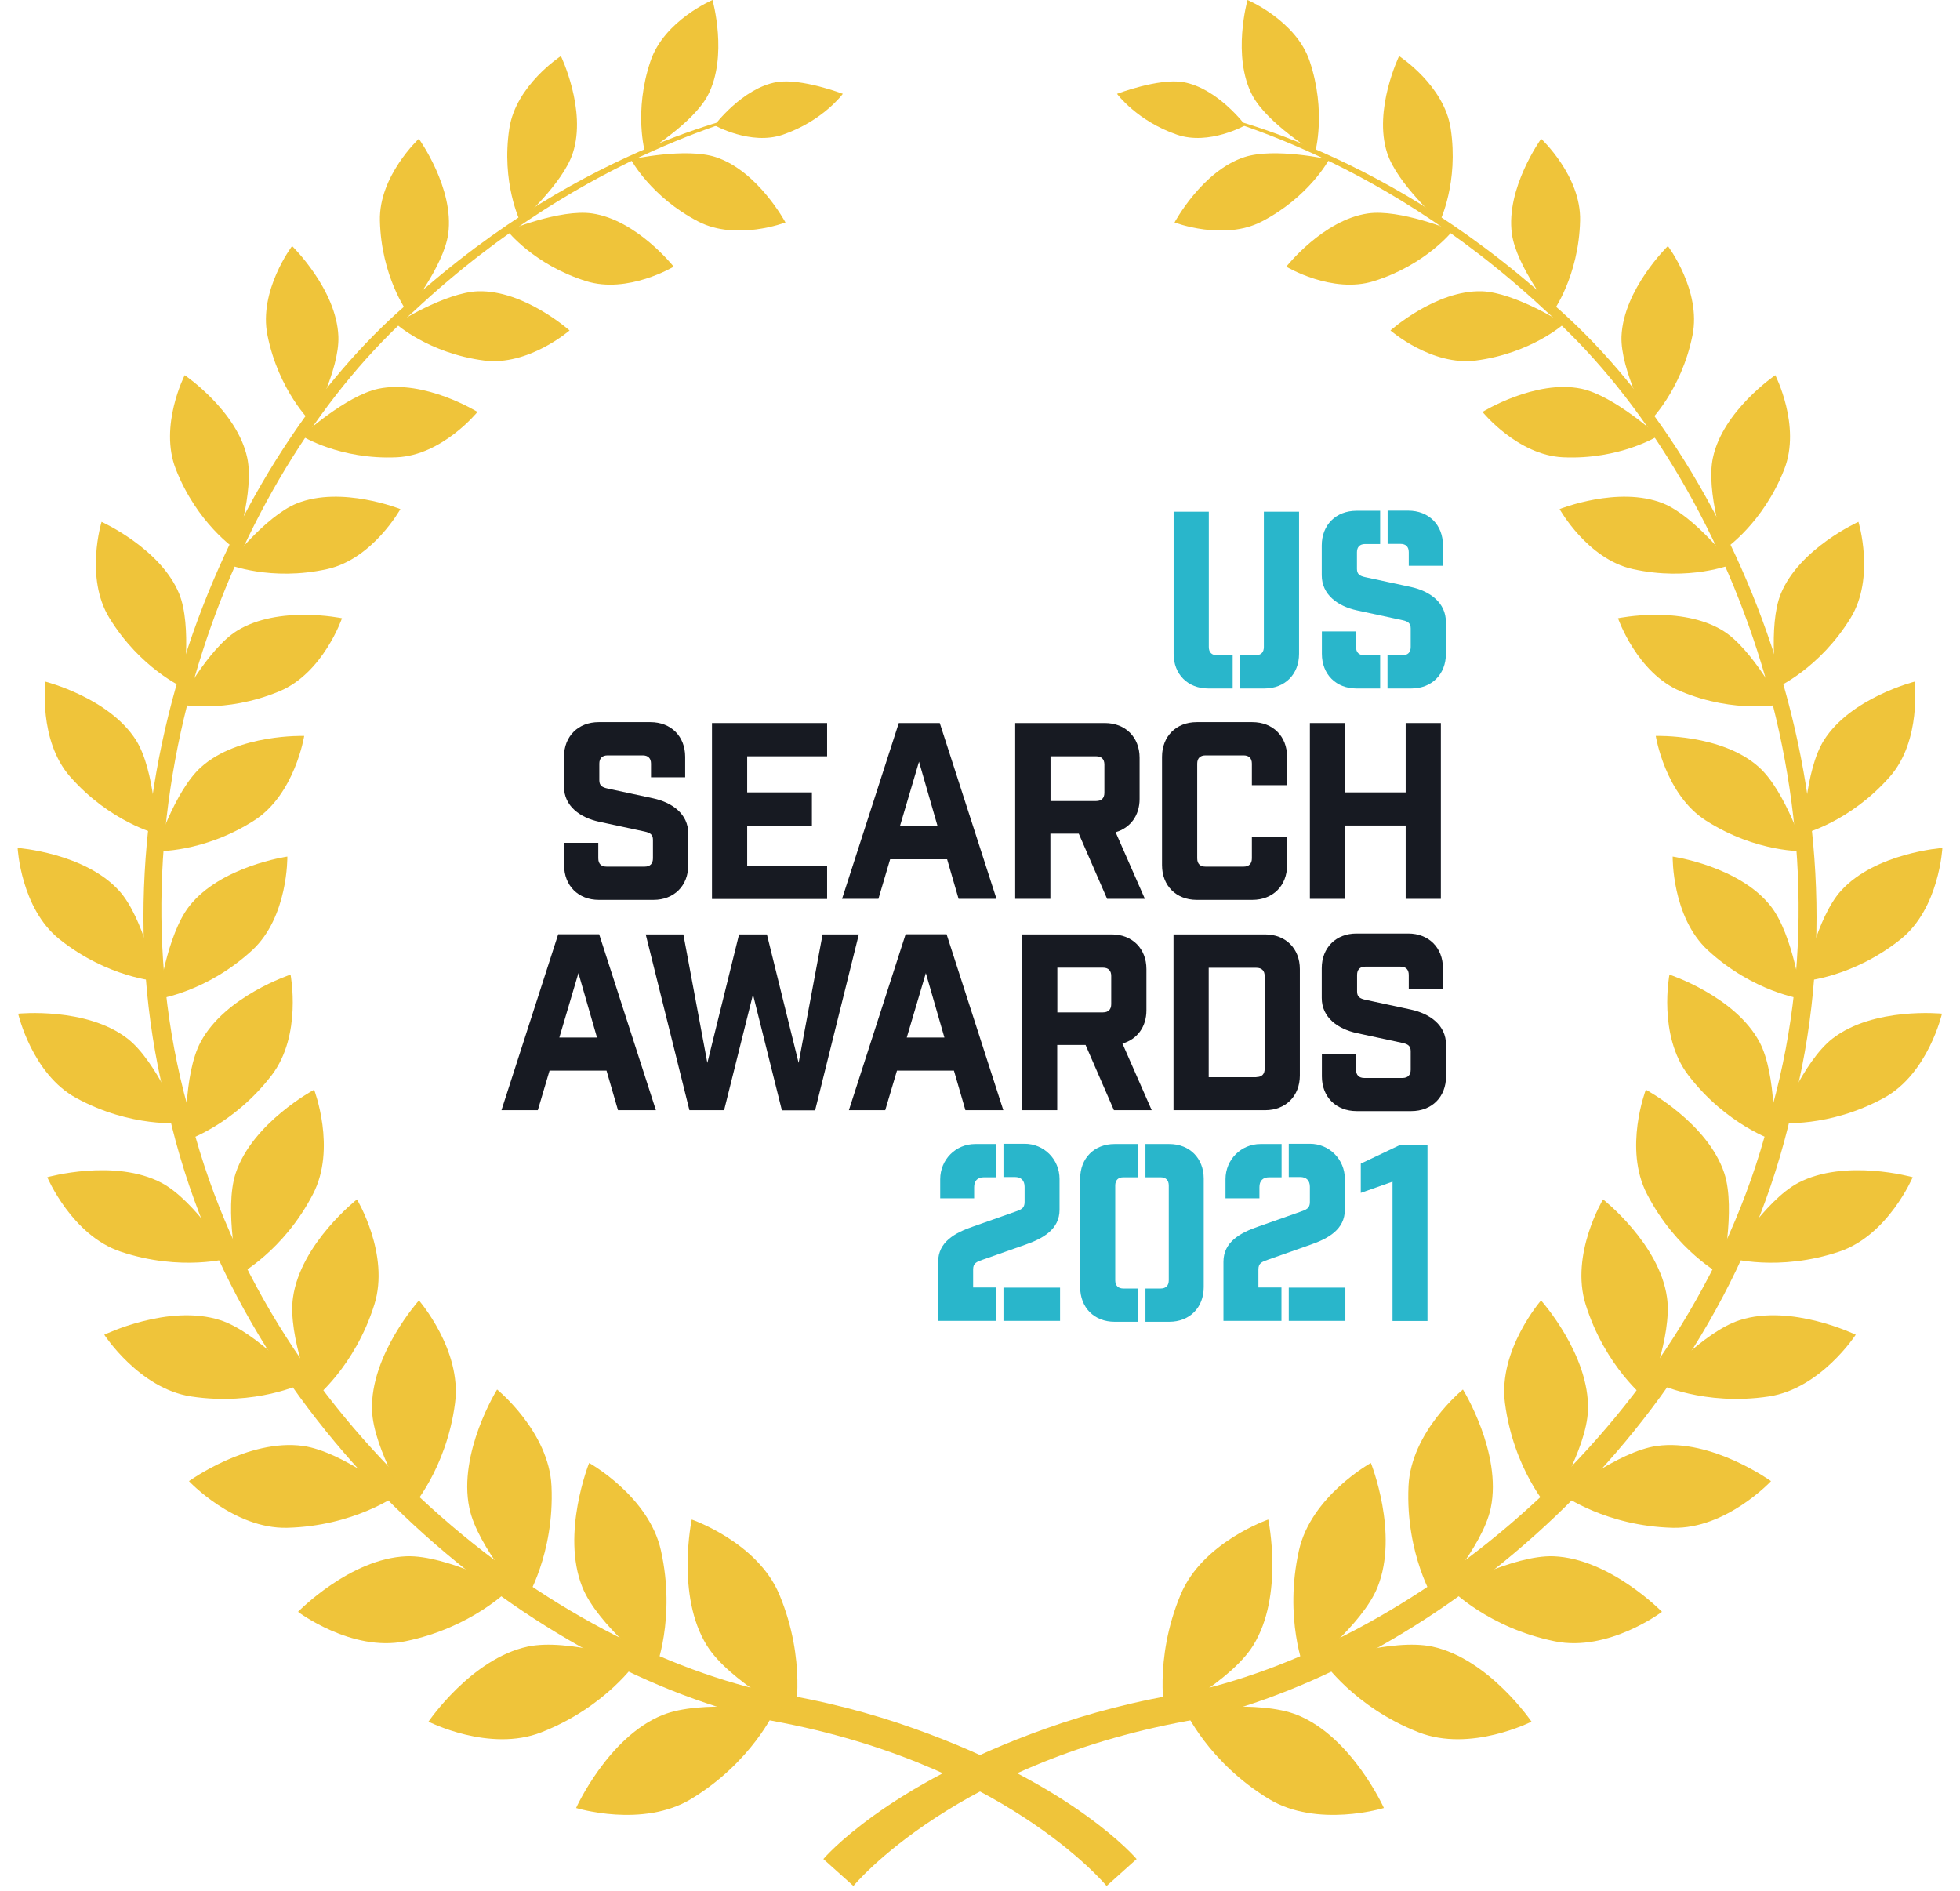 <svg width="171" height="165" viewBox="0 0 171 165" fill="none" xmlns="http://www.w3.org/2000/svg">
<path d="M96.545 164.54C96.545 164.54 87.513 153.543 66.424 149.967C45.898 145.177 21.064 125.151 14.698 97.028C7.32 69.176 19.737 40.052 35.618 26.435C51.387 12.144 66.166 9.928 65.873 9.737C66.233 10.165 51.578 12.717 36.203 27.065C20.704 40.761 8.906 69.502 16.385 96.612C22.886 123.993 47.192 143.164 67.054 147.617C71.812 148.348 76.052 149.484 79.764 150.811C93.778 155.781 99.165 162.19 99.165 162.19L96.545 164.54Z" fill="#EFC43A"/>
<path d="M74.455 164.54C74.455 164.54 83.486 153.543 104.575 149.967C125.101 145.177 149.924 125.151 156.301 97.028C163.679 69.176 151.262 40.052 135.381 26.435C119.612 12.144 104.833 9.928 105.137 9.737C104.777 10.165 119.432 12.717 134.796 27.065C150.295 40.761 162.093 69.502 154.614 96.612C148.113 123.993 123.796 143.164 103.945 147.617C99.187 148.348 94.947 149.484 91.236 150.811C77.221 155.781 71.834 162.19 71.834 162.19L74.455 164.54Z" fill="#EFC43A"/>
<path d="M60.351 132.572C60.351 132.572 66.098 134.551 67.999 139.128C70.383 144.851 69.349 149.653 69.349 149.653C69.349 149.653 63.59 146.662 61.667 143.558C58.956 139.195 60.351 132.572 60.351 132.572Z" fill="#EFC43A"/>
<path d="M50.262 157.738C50.262 157.738 56.077 159.525 60.317 156.939C65.614 153.712 67.605 149.226 67.605 149.226C67.605 149.226 61.183 148.258 57.797 149.63C53.04 151.564 50.262 157.738 50.262 157.738Z" fill="#EFC43A"/>
<path d="M51.399 127.636C51.399 127.636 56.606 130.526 57.663 135.271C58.991 141.208 57.18 145.661 57.18 145.661C57.18 145.661 52.13 141.793 50.803 138.464C48.936 133.786 51.399 127.636 51.399 127.636Z" fill="#EFC43A"/>
<path d="M37.385 150.204C37.385 150.204 42.694 152.913 47.226 151.137C52.883 148.922 55.572 144.93 55.572 144.93C55.572 144.93 49.543 142.906 46.034 143.659C41.108 144.716 37.385 150.204 37.385 150.204Z" fill="#EFC43A"/>
<path d="M43.369 121.227C43.369 121.227 47.901 124.904 48.115 129.66C48.385 135.608 45.877 139.6 45.877 139.6C45.877 139.6 41.659 135.012 40.95 131.571C39.938 126.748 43.369 121.227 43.369 121.227Z" fill="#EFC43A"/>
<path d="M26.002 140.624C26.002 140.624 30.658 144.143 35.337 143.199C41.175 142.018 44.447 138.633 44.447 138.633C44.447 138.633 38.97 135.653 35.461 135.777C30.535 135.968 26.002 140.624 26.002 140.624Z" fill="#EFC43A"/>
<path d="M36.551 113.457C36.551 113.457 40.308 117.775 39.701 122.408C38.947 128.199 35.854 131.617 35.854 131.617C35.854 131.617 32.57 126.467 32.457 123.026C32.3 118.202 36.551 113.457 36.551 113.457Z" fill="#EFC43A"/>
<path d="M16.486 129.222C16.486 129.222 20.389 133.405 25.057 133.292C30.894 133.146 34.628 130.436 34.628 130.436C34.628 130.436 29.848 126.625 26.44 126.152C21.649 125.489 16.486 129.222 16.486 129.222Z" fill="#EFC43A"/>
<path d="M31.142 104.642C31.142 104.642 34.032 109.443 32.66 113.817C30.951 119.271 27.374 122.059 27.374 122.059C27.374 122.059 25.079 116.538 25.563 113.199C26.227 108.498 31.142 104.642 31.142 104.642Z" fill="#EFC43A"/>
<path d="M9.098 116.448C9.098 116.448 12.146 121.149 16.678 121.834C22.336 122.689 26.396 120.699 26.396 120.699C26.396 120.699 22.437 116.212 19.22 115.178C14.71 113.727 9.098 116.448 9.098 116.448Z" fill="#EFC43A"/>
<path d="M27.406 95.072C27.406 95.072 29.375 100.2 27.305 104.18C24.73 109.162 20.804 111.231 20.804 111.231C20.804 111.231 19.533 105.507 20.557 102.37C22.008 97.962 27.406 95.072 27.406 95.072Z" fill="#EFC43A"/>
<path d="M4.125 102.707C4.125 102.707 6.262 107.767 10.513 109.195C15.822 110.983 20.085 109.757 20.085 109.757C20.085 109.757 17.026 104.754 14.101 103.202C10.007 101.043 4.125 102.707 4.125 102.707Z" fill="#EFC43A"/>
<path d="M25.349 85.031C25.349 85.031 26.372 90.316 23.707 93.802C20.366 98.165 16.227 99.503 16.227 99.503C16.227 99.503 15.969 93.757 17.509 90.901C19.646 86.898 25.349 85.031 25.349 85.031Z" fill="#EFC43A"/>
<path d="M1.584 88.439C1.584 88.439 2.787 93.69 6.645 95.793C11.47 98.424 15.789 97.963 15.789 97.963C15.789 97.963 13.686 92.61 11.133 90.62C7.545 87.832 1.584 88.439 1.584 88.439Z" fill="#EFC43A"/>
<path d="M25.069 74.731C25.069 74.731 25.159 80.005 21.987 82.917C18.017 86.561 13.81 87.145 13.81 87.145C13.81 87.145 14.542 81.568 16.51 79.061C19.243 75.564 25.069 74.731 25.069 74.731Z" fill="#EFC43A"/>
<path d="M1.539 73.978C1.539 73.978 1.809 79.251 5.183 81.939C9.39 85.301 13.641 85.593 13.641 85.593C13.641 85.593 12.528 80.072 10.402 77.722C7.399 74.405 1.539 73.978 1.539 73.978Z" fill="#EFC43A"/>
<path d="M26.54 64.206C26.54 64.206 25.73 69.311 22.176 71.582C17.733 74.427 13.56 74.269 13.56 74.269C13.56 74.269 15.214 69.007 17.542 66.927C20.781 64.014 26.54 64.206 26.54 64.206Z" fill="#EFC43A"/>
<path d="M3.968 59.472C3.968 59.472 3.326 64.599 6.127 67.77C9.614 71.728 13.663 72.74 13.663 72.74C13.663 72.74 13.528 67.219 11.874 64.588C9.546 60.889 3.968 59.472 3.968 59.472Z" fill="#EFC43A"/>
<path d="M29.837 53.94C29.837 53.94 28.195 58.73 24.37 60.315C19.59 62.306 15.598 61.44 15.598 61.44C15.598 61.44 18.095 56.638 20.681 55.031C24.314 52.782 29.837 53.94 29.837 53.94Z" fill="#EFC43A"/>
<path d="M8.861 45.529C8.861 45.529 7.376 50.376 9.536 53.906C12.235 58.314 15.969 59.978 15.969 59.978C15.969 59.978 16.779 54.626 15.632 51.804C14.012 47.846 8.861 45.529 8.861 45.529Z" fill="#EFC43A"/>
<path d="M34.933 44.416C34.933 44.416 32.526 48.756 28.567 49.645C23.618 50.746 19.906 49.24 19.906 49.24C19.906 49.24 23.134 45.034 25.901 43.921C29.793 42.358 34.933 44.416 34.933 44.416Z" fill="#EFC43A"/>
<path d="M16.115 32.732C16.115 32.732 13.854 37.151 15.339 40.93C17.184 45.652 20.513 47.89 20.513 47.89C20.513 47.89 22.2 42.864 21.57 39.94C20.693 35.836 16.115 32.732 16.115 32.732Z" fill="#EFC43A"/>
<path d="M41.656 35.938C41.656 35.938 38.597 39.716 34.615 39.896C29.655 40.121 26.326 38.029 26.326 38.029C26.326 38.029 30.162 34.521 33.018 33.914C37.045 33.082 41.656 35.938 41.656 35.938Z" fill="#EFC43A"/>
<path d="M25.483 21.466C25.483 21.466 22.548 25.345 23.335 29.247C24.314 34.116 27.148 36.837 27.148 36.837C27.148 36.837 29.634 32.272 29.521 29.348C29.364 25.244 25.483 21.466 25.483 21.466Z" fill="#EFC43A"/>
<path d="M49.689 28.831C49.689 28.831 46.09 31.957 42.221 31.451C37.396 30.821 34.539 28.246 34.539 28.246C34.539 28.246 38.836 25.514 41.704 25.412C45.719 25.289 49.689 28.831 49.689 28.831Z" fill="#EFC43A"/>
<path d="M36.541 12.11C36.541 12.11 33.044 15.36 33.145 19.251C33.257 24.119 35.529 27.223 35.529 27.223C35.529 27.223 38.712 23.242 39.106 20.398C39.646 16.417 36.541 12.11 36.541 12.11Z" fill="#EFC43A"/>
<path d="M58.776 23.265C58.776 23.265 54.772 25.671 51.128 24.524C46.573 23.096 44.256 20.128 44.256 20.128C44.256 20.128 48.867 18.216 51.657 18.621C55.548 19.183 58.776 23.265 58.776 23.265Z" fill="#EFC43A"/>
<path d="M48.935 4.892C48.935 4.892 45.01 7.433 44.436 11.211C43.717 15.922 45.381 19.318 45.381 19.318C45.381 19.318 49.127 16.012 49.981 13.336C51.196 9.581 48.935 4.892 48.935 4.892Z" fill="#EFC43A"/>
<path d="M68.528 19.408C68.528 19.408 64.254 21.049 60.925 19.329C56.775 17.181 55.043 13.909 55.043 13.909C55.043 13.909 59.812 12.852 62.444 13.707C66.121 14.91 68.528 19.408 68.528 19.408Z" fill="#EFC43A"/>
<path d="M62.163 0C62.163 0 57.946 1.788 56.754 5.33C55.258 9.76 56.281 13.313 56.281 13.313C56.281 13.313 60.465 10.761 61.747 8.332C63.547 4.914 62.163 0 62.163 0Z" fill="#EFC43A"/>
<path d="M62.342 10.93C62.342 10.93 65.502 12.718 68.303 11.751C71.801 10.548 73.533 8.187 73.533 8.187C73.533 8.187 69.922 6.803 67.763 7.163C64.76 7.692 62.342 10.93 62.342 10.93Z" fill="#EFC43A"/>
<path d="M110.649 132.572C110.649 132.572 104.902 134.551 103.001 139.128C100.616 144.851 101.651 149.653 101.651 149.653C101.651 149.653 107.41 146.662 109.333 143.558C112.044 139.195 110.649 132.572 110.649 132.572Z" fill="#EFC43A"/>
<path d="M120.738 157.738C120.738 157.738 114.923 159.525 110.683 156.939C105.397 153.712 103.395 149.226 103.395 149.226C103.395 149.226 109.817 148.258 113.202 149.63C117.96 151.564 120.738 157.738 120.738 157.738Z" fill="#EFC43A"/>
<path d="M119.602 127.636C119.602 127.636 114.383 130.526 113.326 135.271C111.999 141.208 113.81 145.661 113.81 145.661C113.81 145.661 118.86 141.793 120.187 138.464C122.065 133.786 119.602 127.636 119.602 127.636Z" fill="#EFC43A"/>
<path d="M133.616 150.204C133.616 150.204 128.308 152.913 123.775 151.137C118.118 148.922 115.43 144.93 115.43 144.93C115.43 144.93 121.458 142.906 124.967 143.659C129.882 144.716 133.616 150.204 133.616 150.204Z" fill="#EFC43A"/>
<path d="M127.632 121.227C127.632 121.227 123.099 124.904 122.886 129.66C122.616 135.608 125.124 139.6 125.124 139.6C125.124 139.6 129.341 135.012 130.061 131.571C131.062 126.748 127.632 121.227 127.632 121.227Z" fill="#EFC43A"/>
<path d="M144.998 140.624C144.998 140.624 140.342 144.143 135.663 143.199C129.826 142.018 126.553 138.633 126.553 138.633C126.553 138.633 132.03 135.653 135.539 135.777C140.466 135.968 144.998 140.624 144.998 140.624Z" fill="#EFC43A"/>
<path d="M134.448 113.457C134.448 113.457 130.692 117.775 131.299 122.408C132.052 128.199 135.145 131.617 135.145 131.617C135.145 131.617 138.43 126.467 138.542 123.026C138.7 118.202 134.448 113.457 134.448 113.457Z" fill="#EFC43A"/>
<path d="M154.513 129.222C154.513 129.222 150.61 133.405 145.943 133.292C140.105 133.146 136.371 130.436 136.371 130.436C136.371 130.436 141.151 126.625 144.559 126.152C149.339 125.489 154.513 129.222 154.513 129.222Z" fill="#EFC43A"/>
<path d="M139.859 104.641C139.859 104.641 136.968 109.442 138.34 113.816C140.05 119.27 143.626 122.058 143.626 122.058C143.626 122.058 145.921 116.537 145.437 113.198C144.774 108.497 139.859 104.641 139.859 104.641Z" fill="#EFC43A"/>
<path d="M161.904 116.447C161.904 116.447 158.856 121.148 154.323 121.833C148.666 122.688 144.605 120.698 144.605 120.698C144.605 120.698 148.565 116.211 151.781 115.177C156.291 113.726 161.904 116.447 161.904 116.447Z" fill="#EFC43A"/>
<path d="M143.592 95.072C143.592 95.072 141.623 100.2 143.693 104.18C146.268 109.162 150.194 111.231 150.194 111.231C150.194 111.231 151.465 105.507 150.441 102.37C148.99 97.962 143.592 95.072 143.592 95.072Z" fill="#EFC43A"/>
<path d="M166.873 102.707C166.873 102.707 164.736 107.767 160.474 109.195C155.154 110.983 150.902 109.757 150.902 109.757C150.902 109.757 153.962 104.754 156.875 103.202C160.991 101.043 166.873 102.707 166.873 102.707Z" fill="#EFC43A"/>
<path d="M145.65 85.03C145.65 85.03 144.627 90.315 147.292 93.801C150.633 98.164 154.772 99.502 154.772 99.502C154.772 99.502 155.03 93.756 153.501 90.9C151.353 86.897 145.65 85.03 145.65 85.03Z" fill="#EFC43A"/>
<path d="M169.427 88.438C169.427 88.438 168.224 93.689 164.355 95.792C159.53 98.423 155.211 97.962 155.211 97.962C155.211 97.962 157.314 92.609 159.867 90.619C163.455 87.831 169.427 88.438 169.427 88.438Z" fill="#EFC43A"/>
<path d="M145.932 74.731C145.932 74.731 145.842 80.004 149.014 82.916C152.973 86.56 157.19 87.144 157.19 87.144C157.19 87.144 156.459 81.567 154.491 79.06C151.747 75.563 145.932 74.731 145.932 74.731Z" fill="#EFC43A"/>
<path d="M169.462 73.978C169.462 73.978 169.192 79.251 165.829 81.939C161.623 85.301 157.371 85.593 157.371 85.593C157.371 85.593 158.485 80.072 160.61 77.722C163.602 74.405 169.462 73.978 169.462 73.978Z" fill="#EFC43A"/>
<path d="M144.457 64.206C144.457 64.206 145.267 69.311 148.821 71.582C153.264 74.427 157.436 74.269 157.436 74.269C157.436 74.269 155.783 69.007 153.455 66.927C150.216 64.014 144.457 64.206 144.457 64.206Z" fill="#EFC43A"/>
<path d="M167.031 59.472C167.031 59.472 167.672 64.599 164.872 67.77C161.385 71.728 157.336 72.74 157.336 72.74C157.336 72.74 157.471 67.219 159.124 64.588C161.452 60.889 167.031 59.472 167.031 59.472Z" fill="#EFC43A"/>
<path d="M141.162 53.94C141.162 53.94 142.815 58.73 146.64 60.315C151.42 62.306 155.412 61.44 155.412 61.44C155.412 61.44 152.915 56.638 150.329 55.031C146.685 52.782 141.162 53.94 141.162 53.94Z" fill="#EFC43A"/>
<path d="M162.138 45.529C162.138 45.529 163.622 50.376 161.463 53.906C158.764 58.314 155.029 59.978 155.029 59.978C155.029 59.978 154.22 54.626 155.367 51.804C156.986 47.846 162.138 45.529 162.138 45.529Z" fill="#EFC43A"/>
<path d="M136.068 44.416C136.068 44.416 138.475 48.756 142.434 49.645C147.383 50.746 151.095 49.24 151.095 49.24C151.095 49.24 147.867 45.034 145.1 43.921C141.197 42.358 136.068 44.416 136.068 44.416Z" fill="#EFC43A"/>
<path d="M154.885 32.732C154.885 32.732 157.146 37.151 155.673 40.93C153.828 45.652 150.499 47.89 150.499 47.89C150.499 47.89 148.812 42.864 149.442 39.94C150.308 35.836 154.885 32.732 154.885 32.732Z" fill="#EFC43A"/>
<path d="M129.342 35.938C129.342 35.938 132.401 39.716 136.371 39.896C141.331 40.121 144.661 38.029 144.661 38.029C144.661 38.029 140.825 34.521 137.968 33.914C133.953 33.082 129.342 35.938 129.342 35.938Z" fill="#EFC43A"/>
<path d="M145.515 21.466C145.515 21.466 148.45 25.345 147.663 29.247C146.685 34.116 143.85 36.837 143.85 36.837C143.85 36.837 141.365 32.272 141.466 29.348C141.635 25.244 145.515 21.466 145.515 21.466Z" fill="#EFC43A"/>
<path d="M121.311 28.831C121.311 28.831 124.91 31.957 128.779 31.451C133.604 30.821 136.461 28.246 136.461 28.246C136.461 28.246 132.164 25.514 129.296 25.412C125.27 25.289 121.311 28.831 121.311 28.831Z" fill="#EFC43A"/>
<path d="M134.459 12.11C134.459 12.11 137.956 15.36 137.855 19.251C137.743 24.119 135.471 27.223 135.471 27.223C135.471 27.223 132.288 23.242 131.905 20.398C131.354 16.417 134.459 12.11 134.459 12.11Z" fill="#EFC43A"/>
<path d="M112.223 23.265C112.223 23.265 116.227 25.671 119.871 24.524C124.426 23.096 126.743 20.128 126.743 20.128C126.743 20.128 122.131 18.216 119.342 18.621C115.439 19.183 112.223 23.265 112.223 23.265Z" fill="#EFC43A"/>
<path d="M122.065 4.892C122.065 4.892 125.99 7.433 126.564 11.211C127.283 15.922 125.619 19.318 125.619 19.318C125.619 19.318 121.874 16.012 121.019 13.336C119.804 9.581 122.065 4.892 122.065 4.892Z" fill="#EFC43A"/>
<path d="M102.473 19.408C102.473 19.408 106.758 21.049 110.076 19.329C114.226 17.181 115.958 13.909 115.958 13.909C115.958 13.909 111.189 12.852 108.569 13.707C104.88 14.91 102.473 19.408 102.473 19.408Z" fill="#EFC43A"/>
<path d="M108.839 0C108.839 0 113.068 1.788 114.261 5.33C115.745 9.76 114.733 13.313 114.733 13.313C114.733 13.313 110.56 10.761 109.267 8.332C107.456 4.914 108.839 0 108.839 0Z" fill="#EFC43A"/>
<path d="M108.646 10.93C108.646 10.93 105.486 12.718 102.685 11.751C99.187 10.548 97.455 8.187 97.455 8.187C97.455 8.187 101.077 6.803 103.225 7.163C106.239 7.692 108.646 10.93 108.646 10.93Z" fill="#EFC43A"/>
<path d="M105.418 60.068C103.63 60.068 102.393 58.831 102.393 57.043V44.641H105.463V56.447C105.463 56.92 105.722 57.167 106.183 57.167H107.544V60.068H105.418ZM109.546 57.167C110.018 57.167 110.266 56.908 110.266 56.447V44.641H113.336V57.043C113.336 58.831 112.099 60.068 110.311 60.068H108.174V57.167H109.546Z" fill="#29B6CB"/>
<path d="M122.357 57.167C122.83 57.167 123.077 56.908 123.077 56.447V54.828C123.077 54.356 122.818 54.21 122.357 54.109L118.387 53.254C116.722 52.894 115.316 51.893 115.316 50.184V47.587C115.316 45.799 116.554 44.562 118.342 44.562H120.411V47.463H119.107C118.634 47.463 118.387 47.722 118.387 48.183V49.633C118.387 50.106 118.646 50.252 119.107 50.353L123.077 51.208C124.742 51.567 126.148 52.568 126.148 54.277V57.043C126.148 58.831 124.91 60.068 123.122 60.068H121.053V57.167H122.357ZM118.353 60.068C116.565 60.068 115.328 58.831 115.328 57.043V55.087H118.308V56.447C118.308 56.92 118.567 57.167 119.028 57.167H120.411V60.068H118.353ZM122.863 44.551C124.652 44.551 125.889 45.788 125.889 47.576V49.363H122.908V48.172C122.908 47.699 122.65 47.452 122.188 47.452H121.064V44.551H122.863Z" fill="#29B6CB"/>
<path d="M56.797 66.624C56.797 66.151 56.538 65.904 56.077 65.904H53.007C52.534 65.904 52.287 66.163 52.287 66.624V68.074C52.287 68.546 52.545 68.693 53.007 68.794L56.977 69.648C58.642 70.008 60.047 71.009 60.047 72.718V75.484C60.047 77.272 58.81 78.509 57.022 78.509H52.242C50.453 78.509 49.216 77.272 49.216 75.484V73.528H52.197V74.888C52.197 75.361 52.456 75.608 52.917 75.608H56.246C56.718 75.608 56.966 75.349 56.966 74.888V73.269C56.966 72.797 56.707 72.651 56.246 72.549L52.276 71.695C50.611 71.335 49.205 70.334 49.205 68.625V66.028C49.205 64.24 50.442 63.003 52.231 63.003H56.752C58.54 63.003 59.778 64.24 59.778 66.028V67.816H56.797V66.624Z" fill="#171A22"/>
<path d="M72.161 63.082V65.983H65.188V69.132H70.834V72.033H65.188V75.53H72.161V78.431H62.117V63.082H72.161Z" fill="#171A22"/>
<path d="M76.637 78.419H73.465L78.414 63.082H81.99L86.939 78.419H83.632L82.631 74.967H77.66L76.637 78.419ZM78.515 72.078H81.799L80.179 66.455L78.515 72.078Z" fill="#171A22"/>
<path d="M96.59 78.419L94.115 72.73H91.641V78.419H88.57V63.082H96.398C98.187 63.082 99.424 64.319 99.424 66.107V69.705C99.424 71.156 98.614 72.235 97.332 72.606L99.885 78.419H96.59ZM96.353 66.703C96.353 66.231 96.095 65.983 95.634 65.983H91.652V69.885H95.634C96.106 69.885 96.353 69.626 96.353 69.165V66.703Z" fill="#171A22"/>
<path d="M109.22 66.624C109.22 66.151 108.962 65.904 108.5 65.904H105.171C104.699 65.904 104.451 66.163 104.451 66.624V74.888C104.451 75.361 104.71 75.608 105.171 75.608H108.5C108.973 75.608 109.22 75.349 109.22 74.888V73.01H112.291V75.484C112.291 77.272 111.054 78.509 109.265 78.509H104.406C102.618 78.509 101.381 77.272 101.381 75.484V66.028C101.381 64.24 102.618 63.003 104.406 63.003H109.265C111.054 63.003 112.291 64.24 112.291 66.028V68.501H109.22V66.624Z" fill="#171A22"/>
<path d="M114.281 63.082H117.352V69.132H122.638V63.082H125.708V78.419H122.638V72.021H117.352V78.419H114.281V63.082Z" fill="#171A22"/>
<path d="M46.922 96.86H43.75L48.699 81.512H52.275L57.224 96.86H53.917L52.916 93.408H47.945L46.922 96.86ZM48.8 90.519H52.084L50.465 84.896L48.8 90.519Z" fill="#171A22"/>
<path d="M68.213 96.86L65.694 86.762L63.174 96.86H60.149L56.336 81.522H59.62L61.712 92.733L64.479 81.522H66.908L69.675 92.733L71.767 81.522H74.928L71.115 96.871H68.213V96.86Z" fill="#171A22"/>
<path d="M77.232 96.86H74.061L79.009 81.512H82.586L87.535 96.86H84.228L83.227 93.408H78.256L77.232 96.86ZM79.111 90.519H82.395L80.775 84.896L79.111 90.519Z" fill="#171A22"/>
<path d="M97.185 96.86L94.711 91.17H92.237V96.86H89.166V81.522H96.994C98.782 81.522 100.02 82.759 100.02 84.547V88.145C100.02 89.596 99.21 90.675 97.928 91.046L100.481 96.86H97.185ZM96.949 85.143C96.949 84.671 96.69 84.424 96.229 84.424H92.248V88.325H96.229C96.702 88.325 96.949 88.067 96.949 87.606V85.143Z" fill="#171A22"/>
<path d="M110.38 81.522C112.168 81.522 113.405 82.759 113.405 84.547V93.835C113.405 95.623 112.168 96.86 110.38 96.86H102.383V81.522H110.38ZM109.615 93.97C110.087 93.97 110.335 93.712 110.335 93.251V85.154C110.335 84.682 110.076 84.435 109.615 84.435H105.453V93.981H109.615V93.97Z" fill="#171A22"/>
<path d="M122.908 85.054C122.908 84.582 122.65 84.334 122.188 84.334H119.118C118.646 84.334 118.398 84.593 118.398 85.054V86.504C118.398 86.977 118.657 87.123 119.118 87.224L123.088 88.079C124.753 88.438 126.159 89.439 126.159 91.148V93.915C126.159 95.702 124.922 96.939 123.133 96.939H118.353C116.565 96.939 115.328 95.702 115.328 93.915V91.958H118.308V93.33C118.308 93.802 118.567 94.049 119.028 94.049H122.357C122.83 94.049 123.077 93.791 123.077 93.33V91.71C123.077 91.238 122.818 91.092 122.357 90.991L118.387 90.136C116.722 89.776 115.316 88.776 115.316 87.067V84.469C115.316 82.681 116.554 81.444 118.342 81.444H122.863C124.652 81.444 125.889 82.681 125.889 84.469V86.257H122.908V85.054Z" fill="#171A22"/>
<path d="M86.91 115.239H81.85V110.078C81.85 108.369 83.291 107.559 84.9 107.008L88.541 105.726C89.089 105.535 89.391 105.423 89.391 104.872V103.545C89.391 102.994 89.089 102.69 88.541 102.69H87.547V99.789H89.391C91.089 99.789 92.44 101.15 92.44 102.859V105.546C92.44 107.255 90.999 108.065 89.391 108.616L85.749 109.898C85.201 110.089 84.9 110.201 84.9 110.752V112.327H86.91V115.239ZM82.028 102.881C82.028 101.172 83.38 99.811 85.078 99.811H86.922V102.713H85.838C85.29 102.713 84.989 103.016 84.989 103.567V104.545H82.028V102.881ZM87.547 115.239V112.338H92.485V115.239H87.547Z" fill="#29B6CB"/>
<path d="M98.014 102.713C97.545 102.713 97.299 102.971 97.299 103.432V111.697C97.299 112.169 97.556 112.417 98.014 112.417H99.31V115.318H97.243C95.467 115.318 94.238 114.081 94.238 112.293V102.836C94.238 101.048 95.467 99.811 97.243 99.811H99.299V102.713H98.014ZM102.014 99.811C103.79 99.811 105.019 101.048 105.019 102.836V112.293C105.019 114.081 103.79 115.318 102.014 115.318H99.936V112.417H101.254C101.723 112.417 101.969 112.158 101.969 111.697V103.432C101.969 102.96 101.712 102.713 101.254 102.713H99.936V99.811H102.014Z" fill="#29B6CB"/>
<path d="M111.801 115.239H106.74V110.078C106.74 108.369 108.181 107.559 109.79 107.008L113.432 105.726C113.98 105.535 114.281 105.423 114.281 104.872V103.545C114.281 102.994 113.98 102.69 113.432 102.69H112.438V99.789H114.281C115.979 99.789 117.331 101.15 117.331 102.859V105.546C117.331 107.255 115.89 108.065 114.281 108.616L110.639 109.898C110.092 110.089 109.79 110.201 109.79 110.752V112.327H111.801V115.239ZM106.919 102.881C106.919 101.172 108.271 99.811 109.969 99.811H111.812V102.713H110.729C110.181 102.713 109.879 103.016 109.879 103.567V104.545H106.919V102.881ZM112.438 115.239V112.338H117.376V115.239H112.438Z" fill="#29B6CB"/>
<path d="M121.491 103.096L118.721 104.074V101.522L122.128 99.902H124.541V115.251H121.491V103.096Z" fill="#29B6CB"/>
</svg>
